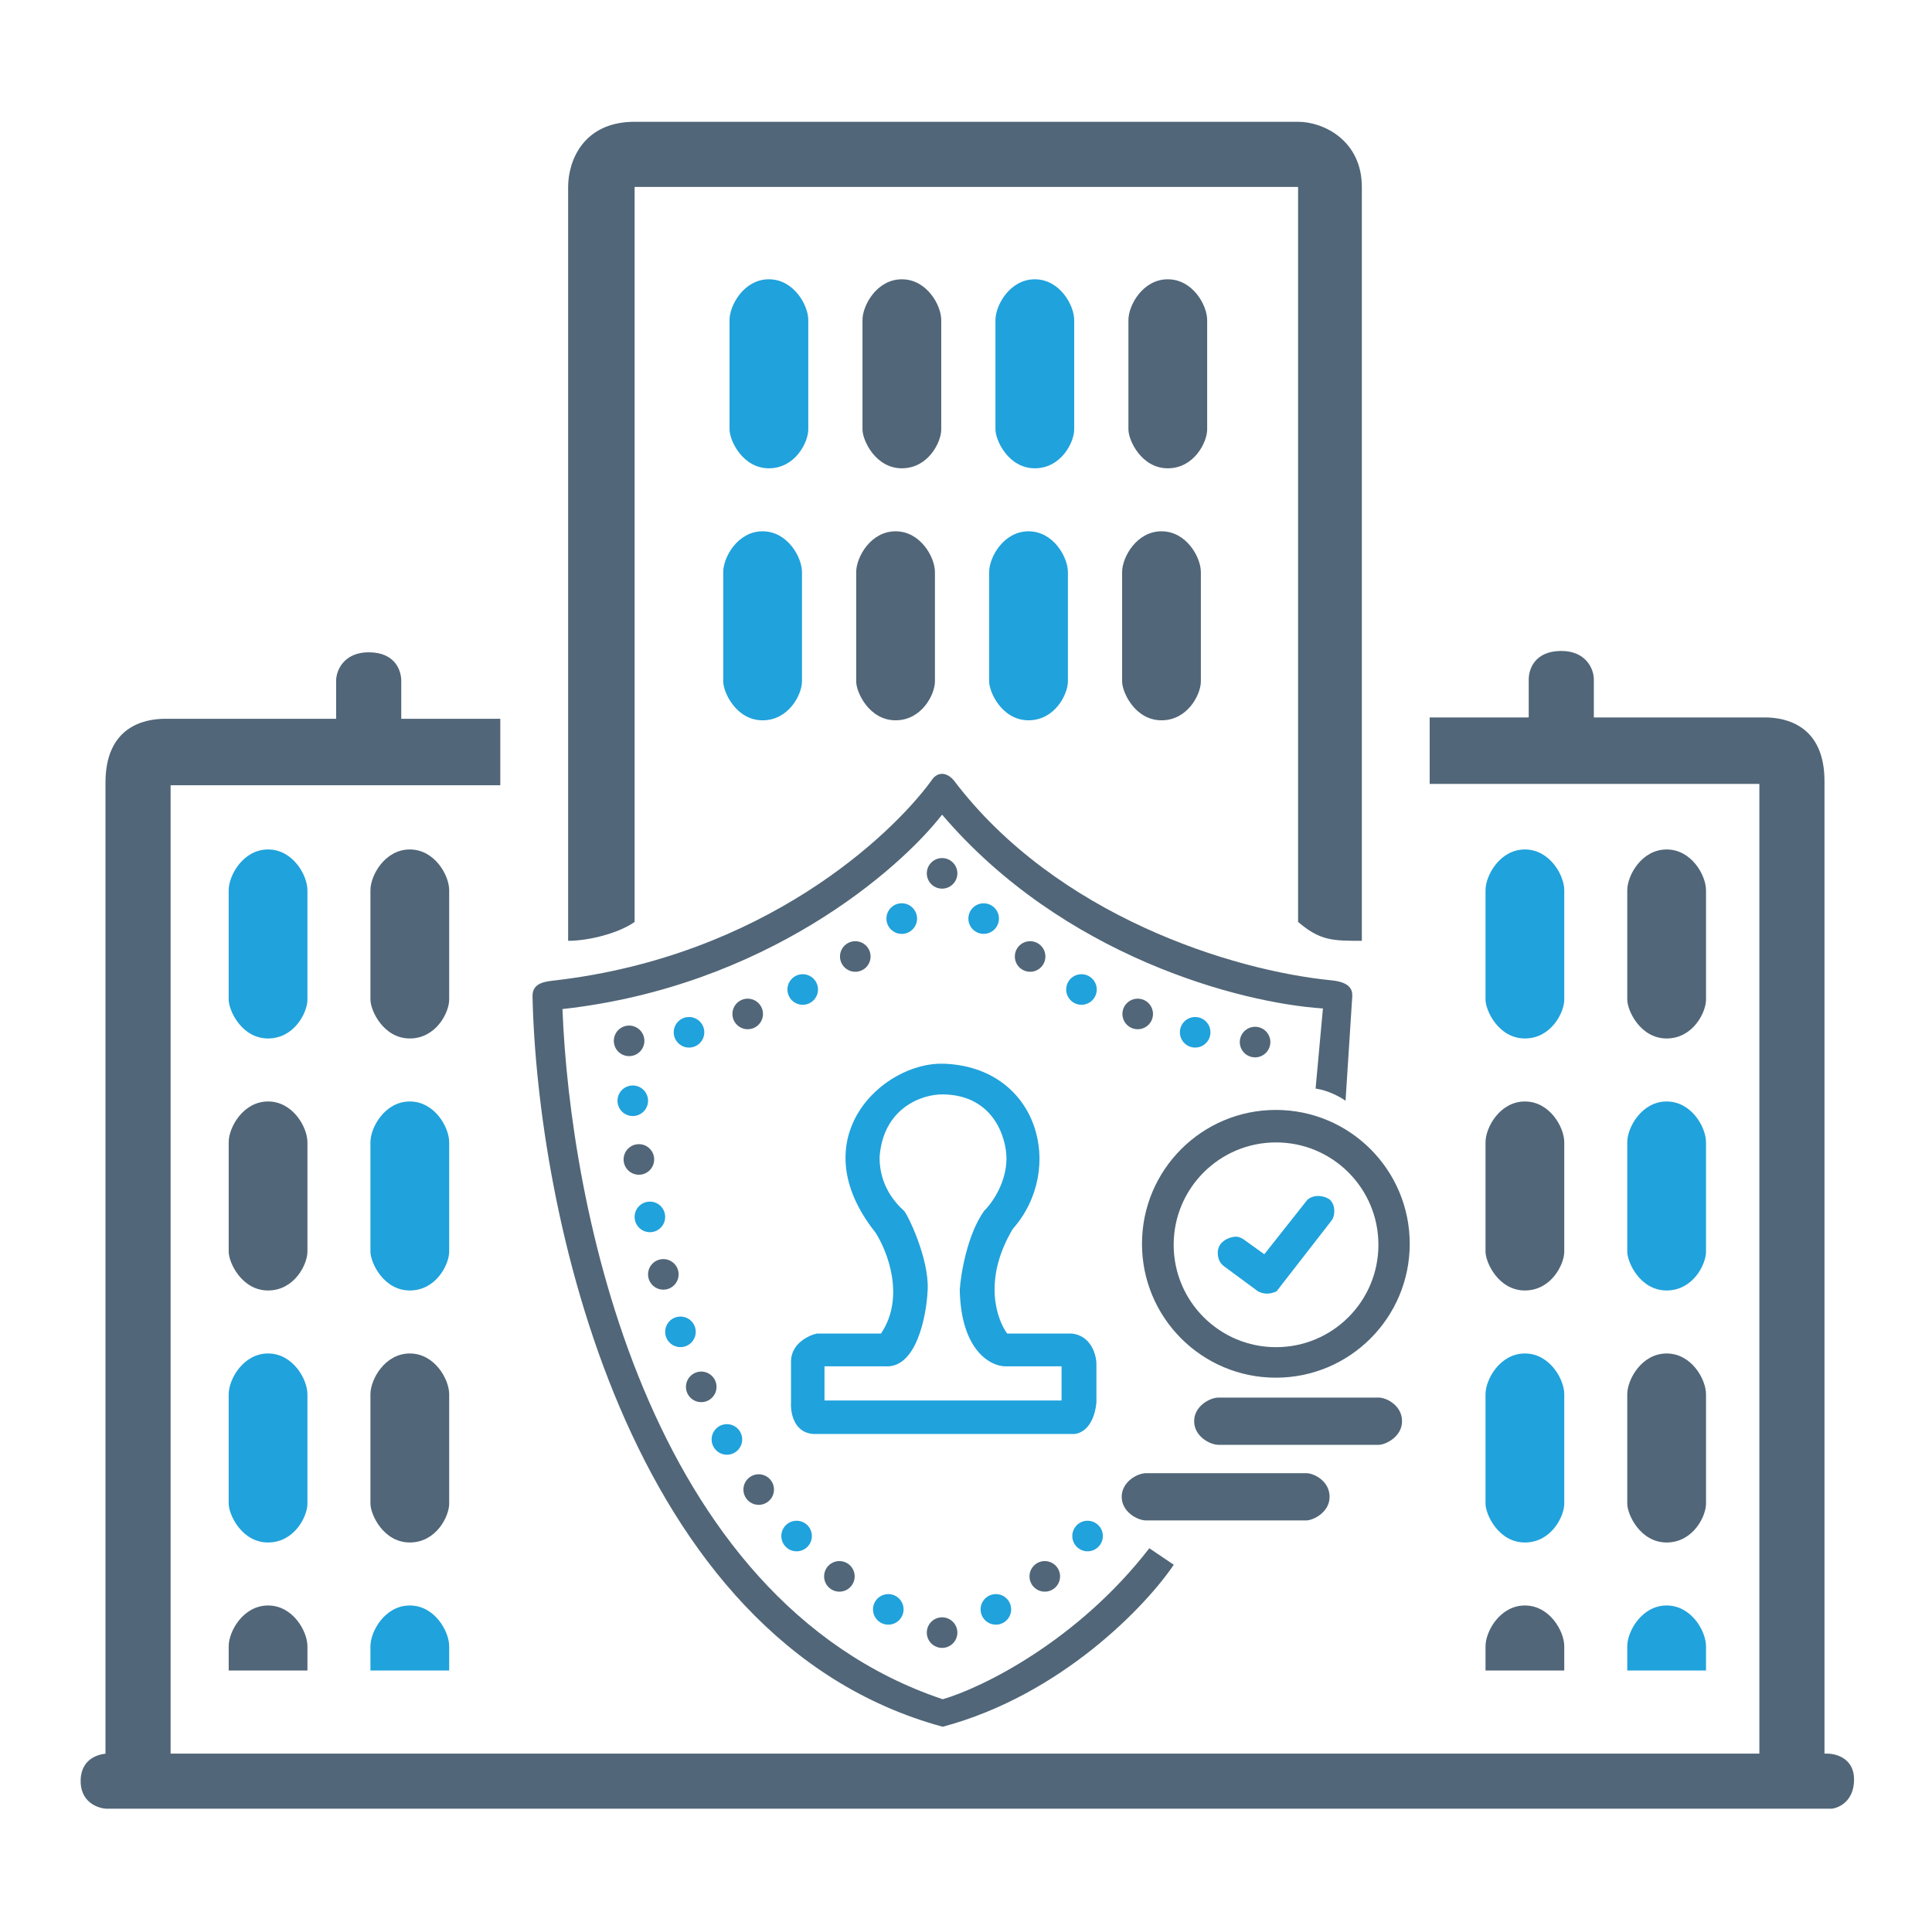 <svg xmlns="http://www.w3.org/2000/svg" width="587" height="586" viewBox="0 0 587 586" fill="none"><path d="M394.394 280.091C401.1 285.833 404.928 285.833 413.768 285.833V56.787C413.768 42.771 402.226 37 394.394 37H192.816C177.152 37 172.617 48.955 172.617 56.787V285.833C179.064 285.833 188.156 283.441 192.816 280.091V56.787H394.394V280.091Z" fill="#516678"></path><path d="M233.615 84.853C226.039 84.853 221.652 92.734 221.652 97.238V130.453C221.652 133.831 225.64 142.276 233.615 142.276C241.591 142.276 245.579 134.394 245.579 130.453V97.238C245.579 92.734 241.192 84.853 233.615 84.853Z" fill="#20A2DC"></path><path d="M274.014 84.853C266.437 84.853 262.051 92.734 262.051 97.238V130.453C262.051 133.831 266.038 142.276 274.014 142.276C281.989 142.276 285.977 134.394 285.977 130.453V97.238C285.977 92.734 281.591 84.853 274.014 84.853Z" fill="#516678"></path><path d="M314.411 84.853C306.835 84.853 302.448 92.734 302.448 97.238V130.453C302.448 133.831 306.436 142.276 314.411 142.276C322.387 142.276 326.375 134.394 326.375 130.453V97.238C326.375 92.734 321.988 84.853 314.411 84.853Z" fill="#20A2DC"></path><path d="M354.81 84.853C347.233 84.853 342.847 92.734 342.847 97.238V130.453C342.847 133.831 346.834 142.276 354.81 142.276C362.785 142.276 366.773 134.394 366.773 130.453V97.238C366.773 92.734 362.386 84.853 354.81 84.853Z" fill="#516678"></path><path d="M231.701 161.418C224.125 161.418 219.738 169.3 219.738 173.803V207.019C219.738 210.396 223.726 218.841 231.701 218.841C239.677 218.841 243.665 210.959 243.665 207.019V173.803C243.665 169.3 239.278 161.418 231.701 161.418Z" fill="#20A2DC"></path><path d="M272.1 161.418C264.523 161.418 260.137 169.3 260.137 173.803V207.019C260.137 210.396 264.124 218.841 272.1 218.841C280.075 218.841 284.063 210.959 284.063 207.019V173.803C284.063 169.3 279.677 161.418 272.1 161.418Z" fill="#516678"></path><path d="M312.497 161.418C304.921 161.418 300.534 169.3 300.534 173.803V207.019C300.534 210.396 304.522 218.841 312.497 218.841C320.473 218.841 324.46 210.959 324.46 207.019V173.803C324.46 169.3 320.074 161.418 312.497 161.418Z" fill="#20A2DC"></path><path d="M352.896 161.418C345.319 161.418 340.933 169.3 340.933 173.803V207.019C340.933 210.396 344.92 218.841 352.896 218.841C360.871 218.841 364.859 210.959 364.859 207.019V173.803C364.859 169.3 360.472 161.418 352.896 161.418Z" fill="#516678"></path><path d="M464.471 217.967H434.379V238.165H534.549V537.538C542.134 539.187 550.901 534.164 554.336 538.973V237.341C554.336 220.522 542.794 217.967 536.198 217.967H484.258V206.424C484.258 203.126 481.785 197.768 474.365 197.768C466.12 197.768 464.471 203.539 464.471 206.424V217.967Z" fill="#516678"></path><path d="M463.308 258.08C455.731 258.08 451.345 265.962 451.345 270.465V303.681C451.345 307.059 455.332 315.503 463.308 315.503C471.283 315.503 475.271 307.622 475.271 303.681V270.465C475.271 265.962 470.885 258.08 463.308 258.08Z" fill="#20A2DC"></path><path d="M506.375 258.08C498.799 258.08 494.412 265.962 494.412 270.465V303.681C494.412 307.059 498.4 315.503 506.375 315.503C514.351 315.503 518.338 307.622 518.338 303.681V270.465C518.338 265.962 513.952 258.08 506.375 258.08Z" fill="#516678"></path><path d="M463.308 411.208C455.731 411.208 451.345 419.09 451.345 423.593V456.809C451.345 460.186 455.332 468.631 463.308 468.631C471.283 468.631 475.271 460.749 475.271 456.809V423.593C475.271 419.09 470.885 411.208 463.308 411.208Z" fill="#20A2DC"></path><path d="M506.375 411.208C498.799 411.208 494.412 419.09 494.412 423.593V456.809C494.412 460.186 498.4 468.631 506.375 468.631C514.351 468.631 518.338 460.749 518.338 456.809V423.593C518.338 419.09 513.952 411.208 506.375 411.208Z" fill="#516678"></path><path d="M463.308 334.644C455.731 334.644 451.345 342.525 451.345 347.029V380.244C451.345 383.622 455.332 392.067 463.308 392.067C471.283 392.067 475.271 384.185 475.271 380.244V347.029C475.271 342.525 470.885 334.644 463.308 334.644Z" fill="#516678"></path><path d="M506.375 334.644C498.799 334.644 494.412 342.525 494.412 347.029V380.244C494.412 383.622 498.4 392.067 506.375 392.067C514.351 392.067 518.338 384.185 518.338 380.244V347.029C518.338 342.525 513.952 334.644 506.375 334.644Z" fill="#20A2DC"></path><path d="M463.308 487.771C455.731 487.771 451.345 495.653 451.345 500.157V507.532H475.271V500.157C475.271 495.653 470.885 487.771 463.308 487.771Z" fill="#516678"></path><path d="M506.375 487.771C498.799 487.771 494.412 495.653 494.412 500.157V507.532H518.338V500.157C518.338 495.653 513.952 487.771 506.375 487.771Z" fill="#20A2DC"></path><path d="M121.914 218.377H152.006V238.576H51.836V538.014C44.251 539.663 35.484 535.598 32.049 540.407V237.751C32.049 220.932 43.591 218.377 50.187 218.377H102.127V206.834C102.127 203.537 104.6 198.178 112.02 198.178C120.265 198.178 121.914 203.949 121.914 206.834V218.377Z" fill="#516678"></path><path d="M81.445 258.079C73.868 258.079 69.481 265.961 69.481 270.464V303.68C69.481 307.058 73.469 315.502 81.445 315.502C89.42 315.502 93.408 307.621 93.408 303.68V270.464C93.408 265.961 89.021 258.079 81.445 258.079Z" fill="#20A2DC"></path><path d="M124.512 258.079C116.935 258.079 112.549 265.961 112.549 270.464V303.68C112.549 307.058 116.537 315.502 124.512 315.502C132.487 315.502 136.475 307.621 136.475 303.68V270.464C136.475 265.961 132.089 258.079 124.512 258.079Z" fill="#516678"></path><path d="M81.445 487.771C73.868 487.771 69.481 495.652 69.481 500.156V507.531H93.408V500.156C93.408 495.652 89.021 487.771 81.445 487.771Z" fill="#516678"></path><path d="M124.512 487.771C116.935 487.771 112.549 495.652 112.549 500.156V507.531H136.475V500.156C136.475 495.652 132.089 487.771 124.512 487.771Z" fill="#20A2DC"></path><path d="M81.445 411.207C73.868 411.207 69.481 419.089 69.481 423.592V456.808C69.481 460.186 73.469 468.63 81.445 468.63C89.42 468.63 93.408 460.748 93.408 456.808V423.592C93.408 419.089 89.021 411.207 81.445 411.207Z" fill="#20A2DC"></path><path d="M124.512 411.207C116.935 411.207 112.549 419.089 112.549 423.592V456.808C112.549 460.186 116.537 468.63 124.512 468.63C132.487 468.63 136.475 460.748 136.475 456.808V423.592C136.475 419.089 132.089 411.207 124.512 411.207Z" fill="#516678"></path><path d="M81.445 334.643C73.868 334.643 69.481 342.524 69.481 347.028V380.243C69.481 383.621 73.469 392.066 81.445 392.066C89.42 392.066 93.408 384.184 93.408 380.243V347.028C93.408 342.524 89.021 334.643 81.445 334.643Z" fill="#516678"></path><path d="M124.512 334.643C116.935 334.643 112.549 342.524 112.549 347.028V380.243C112.549 383.621 116.537 392.066 124.512 392.066C132.487 392.066 136.475 384.184 136.475 380.243V347.028C136.475 342.524 132.089 334.643 124.512 334.643Z" fill="#20A2DC"></path><circle cx="286.235" cy="265.338" r="4.643" fill="#516678"></circle><circle cx="273.977" cy="279.082" r="4.643" fill="#D9D9D9"></circle><circle cx="273.977" cy="279.082" r="4.643" fill="#20A2DC"></circle><circle cx="312.981" cy="290.596" r="4.643" fill="#516678"></circle><circle cx="259.862" cy="290.596" r="4.643" fill="#516678"></circle><circle cx="243.889" cy="300.627" r="4.643" fill="#20A2DC"></circle><circle cx="227.174" cy="308.055" r="4.643" fill="#516678"></circle><circle cx="209.343" cy="313.628" r="4.643" fill="#20A2DC"></circle><circle cx="191.141" cy="316.227" r="4.643" fill="#516678"></circle><circle cx="192.256" cy="334.428" r="4.643" fill="#20A2DC"></circle><circle cx="194.113" cy="352.259" r="4.643" fill="#516678"></circle><circle cx="197.456" cy="369.717" r="4.643" fill="#20A2DC"></circle><circle cx="201.543" cy="387.176" r="4.643" fill="#516678"></circle><circle cx="206.743" cy="404.635" r="4.643" fill="#20A2DC"></circle><circle cx="213.057" cy="421.352" r="4.643" fill="#516678"></circle><circle cx="220.858" cy="437.325" r="4.643" fill="#20A2DC"></circle><circle cx="230.516" cy="452.553" r="4.643" fill="#516678"></circle><circle cx="242.031" cy="466.67" r="4.643" fill="#20A2DC"></circle><circle cx="255.032" cy="478.928" r="4.643" fill="#516678"></circle><circle cx="269.891" cy="488.957" r="4.643" fill="#20A2DC"></circle><circle cx="286.235" cy="496.015" r="4.643" fill="#516678"></circle><circle cx="302.58" cy="488.957" r="4.643" fill="#20A2DC"></circle><circle cx="317.438" cy="478.928" r="4.643" fill="#516678"></circle><circle cx="330.439" cy="466.67" r="4.643" fill="#20A2DC"></circle><circle cx="381.33" cy="316.599" r="4.643" fill="#516678"></circle><circle cx="363.128" cy="313.628" r="4.643" fill="#20A2DC"></circle><circle cx="345.669" cy="308.055" r="4.643" fill="#516678"></circle><circle cx="328.582" cy="300.627" r="4.643" fill="#20A2DC"></circle><circle cx="298.865" cy="279.082" r="4.643" fill="#20A2DC"></circle><path d="M168.854 297.84C232.003 290.411 270.635 254.008 282.893 237.292C284.936 233.949 288.093 234.849 289.951 237.292C321.016 278.153 374.272 294.869 404.546 297.84C410.304 298.406 410.947 300.814 410.861 302.669L408.818 334.429C407.456 333.439 403.729 331.309 399.717 330.715L401.946 306.384C376.501 304.712 322.825 290.411 286.236 247.507C273.296 264.161 232.745 299.698 170.897 306.57C173.126 364.889 195.785 485.8 286.422 516.259C298.246 512.854 327.356 498.615 349.198 470.384L356.628 475.399C348.27 487.781 322.528 514.959 286.422 524.617C189.47 498.244 163.158 365.942 161.796 302.669C161.704 298.397 166.068 298.168 168.854 297.84Z" fill="#516678"></path><path fill-rule="evenodd" clip-rule="evenodd" d="M387.643 418.564C410.107 418.564 428.318 400.353 428.318 377.89C428.318 355.426 410.107 337.215 387.643 337.215C365.179 337.215 346.969 355.426 346.969 377.89C346.969 400.353 365.179 418.564 387.643 418.564ZM387.701 409.293C404.879 409.293 418.805 395.367 418.805 378.189C418.805 361.01 404.879 347.084 387.701 347.084C370.522 347.084 356.596 361.01 356.596 378.189C356.596 395.367 370.522 409.293 387.701 409.293Z" fill="#516678"></path><path d="M370.001 380.863C369.835 377.266 373.256 375.959 374.988 375.754C375.819 375.656 376.651 375.754 377.897 376.572L384.131 381.067L397.222 364.515C399.3 362.676 402.625 363.289 404.08 364.515C405.95 366.354 405.534 369.42 404.703 370.646L387.872 392.306C384.879 393.778 382.469 392.647 381.638 391.898L371.663 384.541C370.209 383.315 370.039 381.68 370.001 380.863Z" fill="#20A2DC"></path><path fill-rule="evenodd" clip-rule="evenodd" d="M267.665 405.157H248.175C245.633 405.721 240.506 408.165 240.337 413.419V426.13C240.125 429.449 241.396 436.002 248.175 435.663H325.712C327.83 435.875 332.279 434.265 333.127 426.13V414.266C333.056 411.512 331.474 405.834 325.712 405.157H306.01C303.044 401.131 298.383 389.056 307.705 373.379C323.805 355.16 315.543 324.176 286.732 323.171C268.513 322.535 243.091 345.627 265.97 374.438C269.643 380.088 275.123 394.14 267.665 405.157ZM250.505 415.113V425.494H322.534V415.113H305.374C300.926 415.043 291.943 410.283 291.604 391.81C291.957 386.796 293.935 374.989 299.019 367.871C302.197 364.693 305.798 358.55 305.798 351.982C305.798 345.839 301.985 332.679 286.52 332.492C279.952 332.413 268.301 336.729 267.242 351.559C267.242 354.948 267.877 361.727 274.656 367.871C275.716 368.831 282.277 382.277 281.859 391.81C281.506 399.86 278.427 415.791 268.936 415.113H250.505Z" fill="#20A2DC"></path><path d="M362.817 431.783C362.817 436.329 367.546 438.961 370.249 438.961H418.889C420.916 438.961 425.983 436.568 425.983 431.783C425.983 426.998 421.254 424.605 418.889 424.605H370.249C367.546 424.605 362.817 427.237 362.817 431.783Z" fill="#516678"></path><path d="M340.806 454.753C340.806 459.299 345.535 461.931 348.237 461.931H396.878C398.904 461.931 403.971 459.538 403.971 454.753C403.971 449.968 399.242 447.575 396.878 447.575H348.237C345.535 447.575 340.806 450.207 340.806 454.753Z" fill="#516678"></path><path d="M554.764 532.777H33.75C30.784 532.549 24.784 533.801 24.51 540.634C24.236 547.466 29.643 549.402 32.381 549.516H556.475C558.757 549.288 563.32 547.193 563.32 540.634C563.32 534.075 557.616 532.663 554.764 532.777Z" fill="#516678"></path></svg>